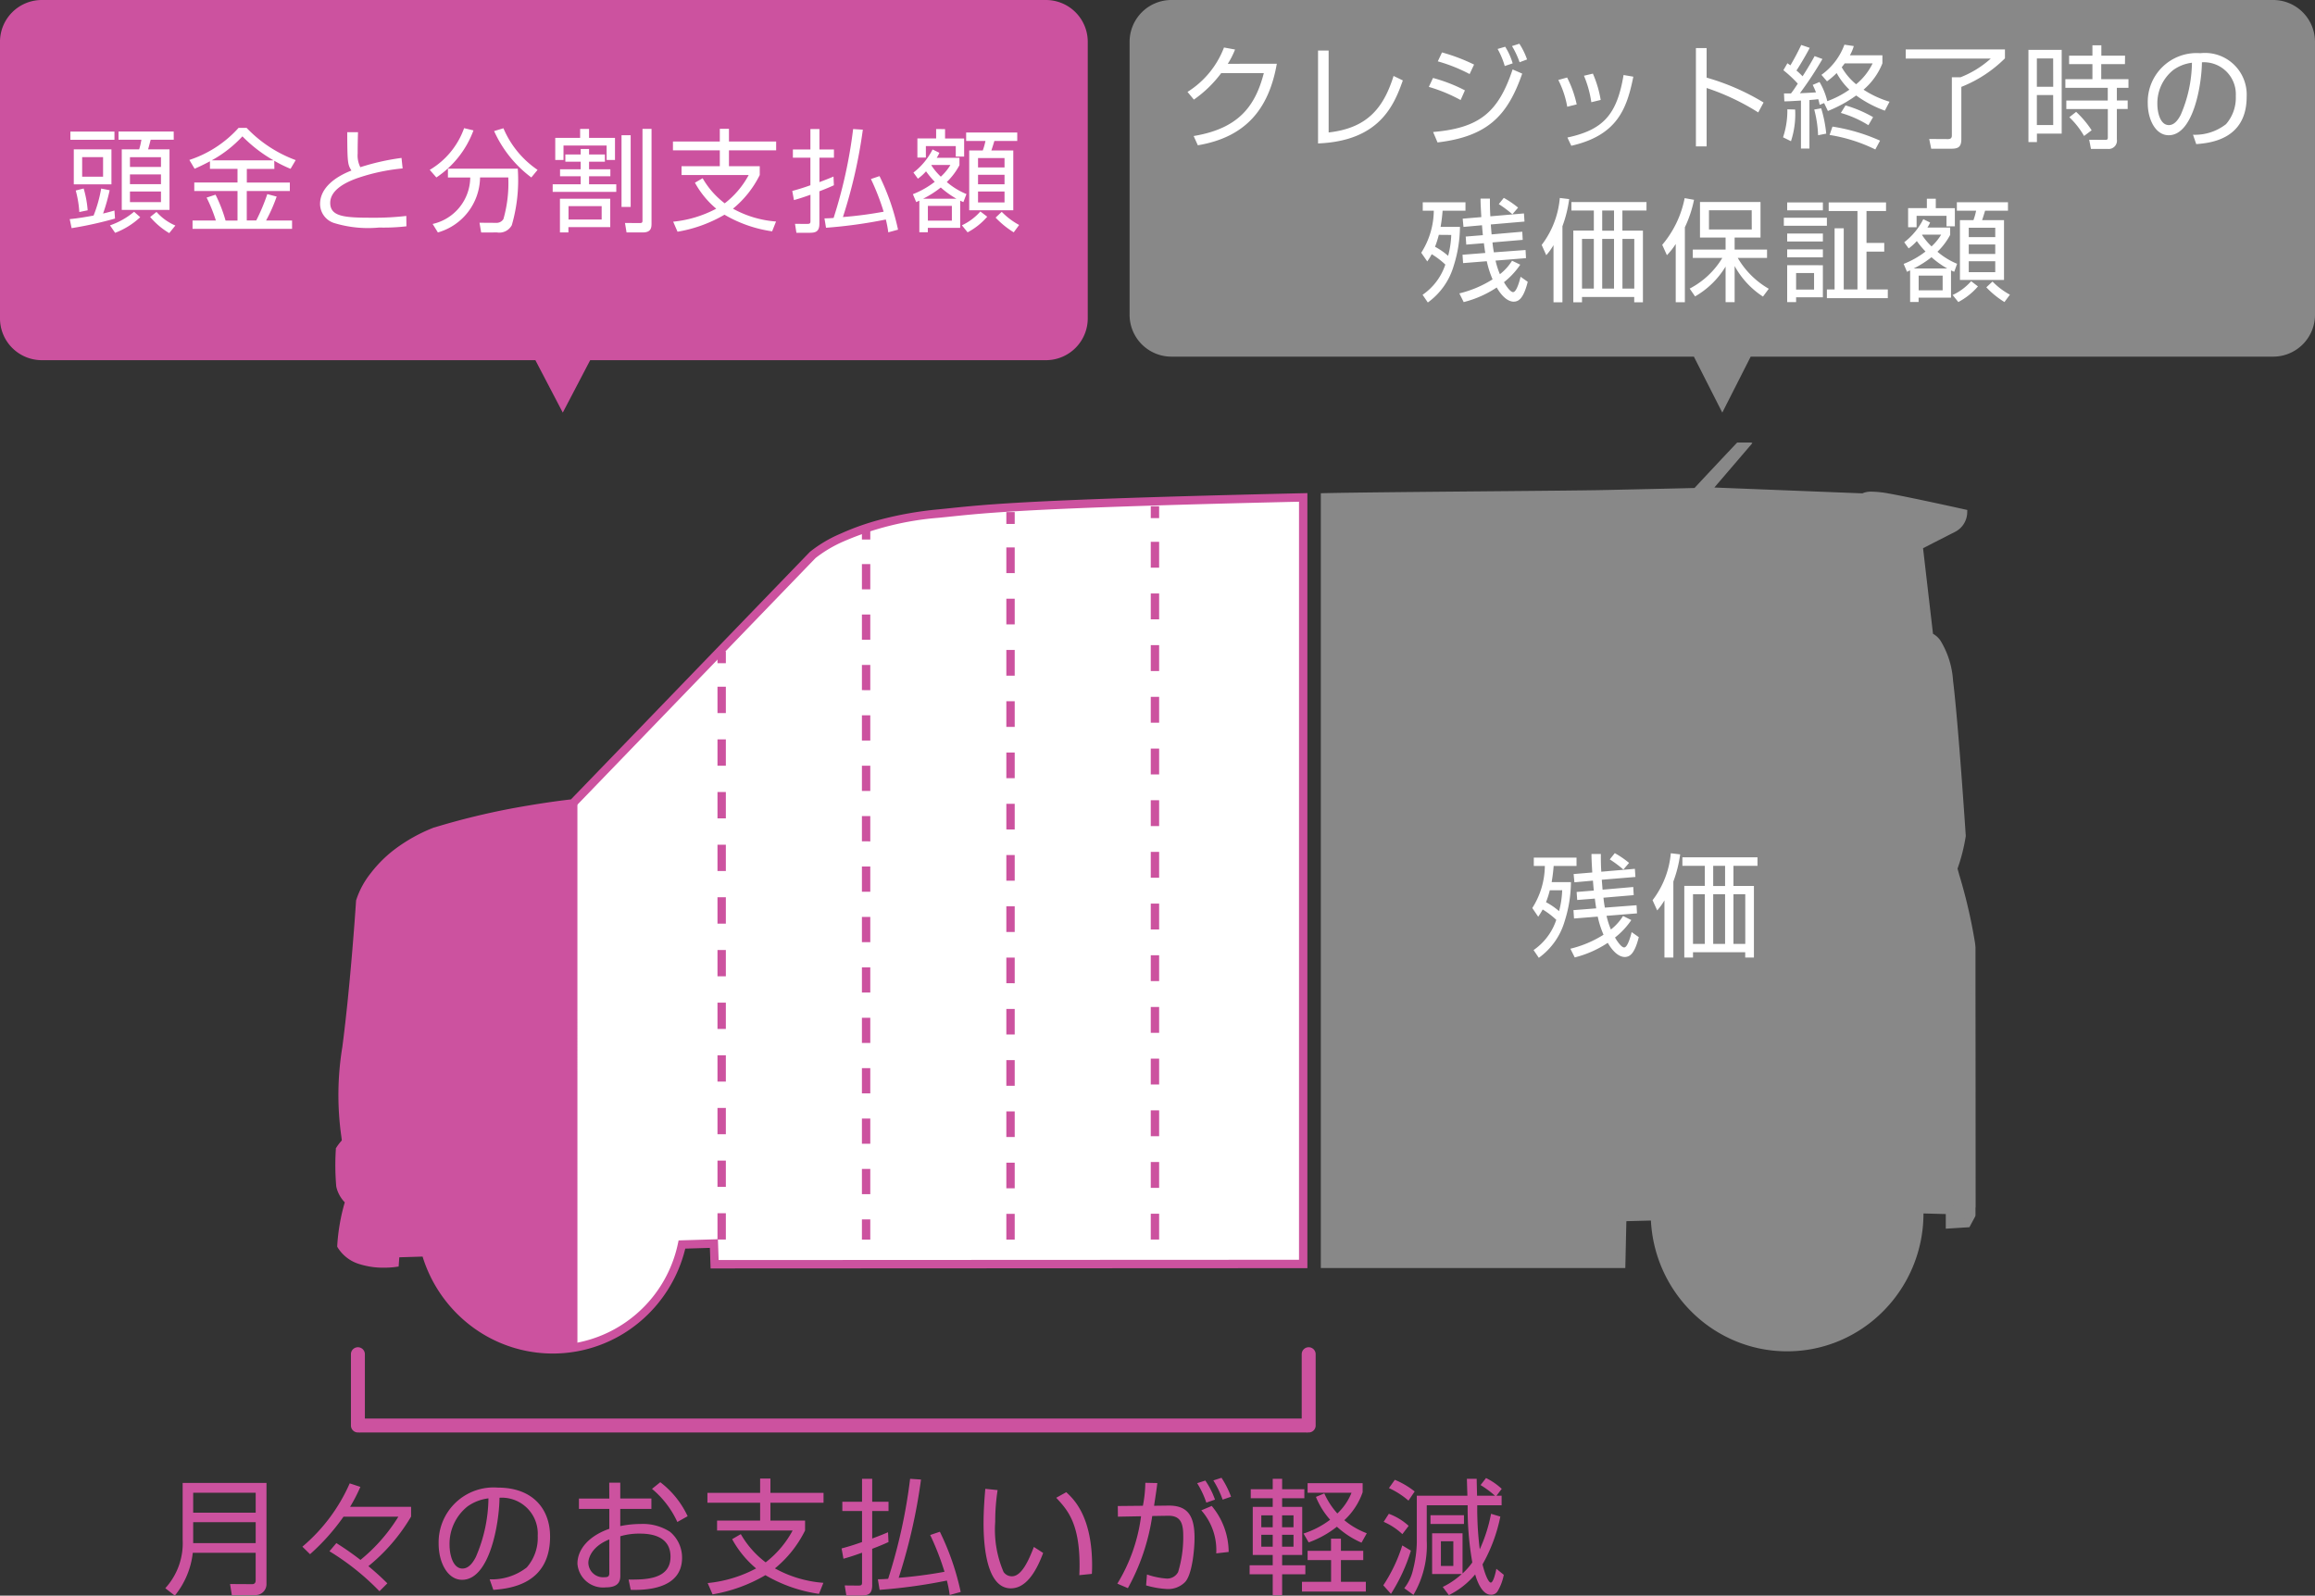 <svg xmlns="http://www.w3.org/2000/svg" xmlns:xlink="http://www.w3.org/1999/xlink" width="100%" height="100%" viewBox="0 0 166 114.446"><rect x="0" y="0" width="166" height="114.446" fill="#333333" stroke="none"/><defs><clipPath id="a"><rect width="117.672" height="65.39" fill="#9d9d9d"/></clipPath></defs><g transform="translate(-374.969 -1571)"><path d="M37.463,43.58H0a3,3,0,0,1-3-3V21a3,3,0,0,1,3-3H79a3,3,0,0,1,3,3V40.58a3,3,0,0,1-3,3H41.537L39.5,47.594Z" transform="translate(458.968 1553)" fill="#9d9d9d" opacity="0.8"/><path d="M35.391,41.834H0a3,3,0,0,1-3-3V19a3,3,0,0,1,3-3H72a3,3,0,0,1,3,3V38.834a3,3,0,0,1-3,3H39.321l-1.965,3.76Z" transform="translate(377.968 1555)" fill="#cc529f"/><path d="M-34.96-5.424a5.769,5.769,0,0,0,.52-1.024l-.792-.144a6.486,6.486,0,0,1-2.616,3.184l.456.552a8.516,8.516,0,0,0,1.96-1.9h3.056c-.616,2.376-1.808,3.976-5.032,4.512l.3.664c3.368-.568,5.08-2.528,5.664-5.848Zm7.232-.952h-.76V.288c4.4-.176,5.448-2.728,6.08-4.52l-.664-.32C-23.8-2.224-24.984-.808-27.728-.5ZM-17.3-5.368a13.128,13.128,0,0,0-2.3-.872l-.3.64a11.535,11.535,0,0,1,2.28.912Zm-.656,1.848a11.384,11.384,0,0,0-2.288-.888l-.3.64a11.359,11.359,0,0,1,2.28.944Zm3.424-1.936a4.639,4.639,0,0,0-.536-1.192l-.544.16A5.764,5.764,0,0,1-15.1-5.264ZM-19.92.216c3.648-.432,5.04-1.976,6.072-4.936l-.688-.3c-1.032,3.1-2.392,4.2-5.7,4.488ZM-13.5-5.736a5.145,5.145,0,0,0-.552-1.128l-.528.168a6.243,6.243,0,0,1,.544,1.16Zm3.56,3.224a7.9,7.9,0,0,0-.688-1.928l-.632.176a6.794,6.794,0,0,1,.64,1.92Zm1.72-.32a7.981,7.981,0,0,0-.56-1.888l-.64.152a7.785,7.785,0,0,1,.528,1.9ZM-10.328.456C-7.024-.3-6.344-2.2-5.88-4.5l-.7-.12C-7.056-1.76-8.048-.688-10.608-.136Zm8.936-7.008V.5h.768V-3.688a16.8,16.8,0,0,1,3.7,1.752l.384-.712A16.653,16.653,0,0,0-.624-4.432v-2.12Zm8.512.576c-.144.264-.392.712-.864,1.448a5.181,5.181,0,0,0-.44-.416c.1-.136.656-1.04.952-1.624L6.16-6.776c-.208.432-.392.808-.776,1.464-.032-.024-.064-.048-.216-.152l-.288.5A8.523,8.523,0,0,1,5.912-4c-.24.368-.368.552-.488.7-.176.008-.272,0-.5,0l.024.568c.272,0,.408-.008,1.192-.056V.656h.608v-3.48c.384-.032.528-.048.632-.064a3.835,3.835,0,0,1,.1.408l.32-.128.272.568A9.4,9.4,0,0,0,10.1-3.152a8.26,8.26,0,0,0,2.056,1.088l.336-.64a7.107,7.107,0,0,1-1.864-.864,4.815,4.815,0,0,0,1.352-1.888v-.576H9.648a2.992,2.992,0,0,0,.28-.664l-.672-.1A4.608,4.608,0,0,1,7.608-4.632l.4.464A5.342,5.342,0,0,0,8.7-4.76a4.971,4.971,0,0,0,.912,1.192,6.8,6.8,0,0,1-1.584.824A5,5,0,0,0,7.472-4.12l-.488.208c.1.216.168.36.232.536-.368.032-.9.048-1.152.064A25.982,25.982,0,0,0,7.68-5.768Zm4.16.52a4.452,4.452,0,0,1-1.184,1.5A4.411,4.411,0,0,1,9.064-5.176c.08-.1.144-.184.216-.28ZM5.424.128a6.22,6.22,0,0,0,.3-2.272l-.56-.016A6.035,6.035,0,0,1,4.856-.152ZM7.952-.416a9.351,9.351,0,0,0-.36-1.816l-.5.088A8.3,8.3,0,0,1,7.368-.3ZM11.312-1.6a9,9,0,0,0-1.976-.84L9-1.9a7.72,7.72,0,0,1,1.976.88Zm.5,1.688A13.306,13.306,0,0,0,8.4-.92l-.208.6A11.506,11.506,0,0,1,11.472.72Zm1.84-6.544V-5.8h6.1a7.107,7.107,0,0,1-2.176,1.344h-.616V-.272c0,.248-.2.248-.288.248L15.336-.032l.144.7h1.4c.5,0,.76-.088.76-.688V-3.768a9.266,9.266,0,0,0,3.128-2.048v-.64Zm8.8.032V.192h.608V-.416h1.776V-6.424Zm1.776,2.648H23.056V-5.808h1.168Zm0,2.744H23.056V-3.184h1.168Zm5.152-4.976h-1.7v-.744H27.04v.744H25.368V-5.4H27.04v1.08H25.1V-3.7h3.04v.912H25.168v.608h2.976V-.136c0,.152-.056.168-.208.168L26.808.024l.128.656h1.192A.593.593,0,0,0,28.792,0V-2.184h.776v-.608h-.776V-3.7h.832V-4.32H27.672V-5.4h1.7ZM26.984-.656a6.979,6.979,0,0,0-1.112-1.32l-.488.384A5.944,5.944,0,0,1,26.44-.248Zm7.5.992c1.056-.08,3.616-.36,3.616-3.4a2.991,2.991,0,0,0-3.328-3.12A3.5,3.5,0,0,0,31.008-2.6c0,1.176.56,2.3,1.5,2.3,1.768,0,2.368-3.624,2.384-5.232A2.293,2.293,0,0,1,37.32-3.112a2.873,2.873,0,0,1-.7,2.016,3.605,3.605,0,0,1-2.368.76ZM34.176-5.5a9.653,9.653,0,0,1-.808,3.744c-.16.3-.424.728-.848.728-.624,0-.824-.912-.824-1.512a3.05,3.05,0,0,1,1.144-2.44A2.883,2.883,0,0,1,34.176-5.5ZM-20.656,8.752a4.619,4.619,0,0,0,.32-.52,5.829,5.829,0,0,1,.976.744,4.264,4.264,0,0,1-1.632,2.168l.376.552A4.935,4.935,0,0,0-18.76,9.064a9.45,9.45,0,0,0,.448-2.792H-19.7c.088-.512.12-.864.144-1.16h1.64v-.6h-3.064v.6h.792a5.708,5.708,0,0,1-.9,3.016Zm1.72-1.9a6.721,6.721,0,0,1-.224,1.5A4.741,4.741,0,0,0-20.1,7.7a6.8,6.8,0,0,0,.272-.856Zm4.36,1.848a3.7,3.7,0,0,1-.872.968,5.809,5.809,0,0,1-.312-.976l2.184-.176-.032-.584L-15.88,8.1c-.024-.152-.064-.336-.1-.712l2.168-.184-.032-.584-2.2.192c-.016-.208-.04-.48-.056-.712l2.416-.208-.04-.584-2.408.208c-.032-.5-.032-.872-.032-1.272h-.672c0,.272.008.472.056,1.328l-1.336.112.056.592,1.328-.12c.008.1.048.6.064.712l-1.232.1.04.576,1.264-.1c.024.176.072.552.1.7l-1.632.128.04.6,1.7-.136a6.877,6.877,0,0,0,.416,1.3,7.95,7.95,0,0,1-2.384,1.008l.312.624a7.63,7.63,0,0,0,2.368-1.048c.512.888.992,1.016,1.208,1.016.328,0,.7-.16,1.016-1.424l-.512-.36c-.088.368-.3,1.1-.536,1.1-.192,0-.48-.408-.656-.712a5.539,5.539,0,0,0,1.168-1.256Zm.432-3.808a6.718,6.718,0,0,0-1.024-.7l-.36.448a8.285,8.285,0,0,1,.976.728Zm9.208-.4H-10.32V5.1h1.608v1.44h-1.472V11.68h.624V11.3h3.744v.384h.624V6.544H-6.664V5.1h1.728ZM-7.264,10.7h-.848V7.136h.848Zm0-4.152h-.848V5.1h.848ZM-8.712,10.7H-9.56V7.136h.848Zm2.9,0h-.848V7.136h.848Zm-5.152-4.472A9.011,9.011,0,0,0-10.48,4.28l-.672-.08a6.461,6.461,0,0,1-1.3,3.368l.328.736a4.477,4.477,0,0,0,.52-.72v4.1h.64Zm9.512,5.032A6.133,6.133,0,0,0,.736,9.12v2.552h.648V9.08a6.118,6.118,0,0,0,2.032,2.192l.416-.56A6.089,6.089,0,0,1,1.608,8.5h2.1V7.9H1.384V7.04H3.24V4.488H-1.1V7.04H.736V7.9H-1.616v.6H.5A5.915,5.915,0,0,1-1.84,10.7Zm4.064-4.8H-.456V5.08H2.608ZM-2.184,6.3a8.426,8.426,0,0,0,.656-1.968l-.672-.12A7.349,7.349,0,0,1-3.808,7.56l.336.744A5.061,5.061,0,0,0-2.84,7.5v4.176h.656ZM9.208,10.76V6.376H8.552V10.76H8v.624h4.368V10.76H10.84V8.048h1.272V7.424H10.84V5.136h1.4V4.52H8.128v.616h2.064V10.76ZM5.152,4.52v.568h2.56V4.52Zm0,4.5v2.648h.64v-.344h1.92v-2.3ZM7.08,10.768H5.792V9.584H7.08ZM4.912,5.616v.576H8V5.616Zm.24,1.136V7.32h2.56V6.752Zm0,1.136v.568h2.56V7.888ZM17.336,8.92a5.193,5.193,0,0,1-1.408-.864,4.891,4.891,0,0,0,.912-1.208V6.32H15.208a2.3,2.3,0,0,0,.192-.36l-.488-.24a4.8,4.8,0,0,1-1.368,1.656l.32.44a3.425,3.425,0,0,0,.584-.528,6.407,6.407,0,0,0,.624.752,6.239,6.239,0,0,1-1.568.888l.24.568c.072-.032.176-.088.224-.1v2.264h.608v-.312H16.9V9.392a2.04,2.04,0,0,0,.232.1Zm-3.112.336A7.084,7.084,0,0,0,15.5,8.448a6.469,6.469,0,0,0,1.128.808ZM16.3,10.824h-1.72V9.768H16.3ZM15.168,4.256v.672H13.824V6.3h.608V5.48h2.144v.752h.6v-1.3H15.808V4.256Zm5.816.248H17.32v.608H18.7a4.638,4.638,0,0,1-.192.68h-.968V10.08H20.7V5.792H19.128c.04-.1.184-.576.216-.68h1.64Zm-.912,3.712h-1.9v-.68h1.9Zm0-1.208h-1.9V6.336h1.9Zm0,2.512h-1.9V8.736h1.9ZM14.84,6.832h1.352a3.792,3.792,0,0,1-.688.84,4.426,4.426,0,0,1-.68-.816Zm2.584,4.832a4.894,4.894,0,0,0,1.408-1.12l-.488-.376a4.032,4.032,0,0,1-1.328.992Zm2.008-1.056a6.424,6.424,0,0,0,1.3,1.056l.392-.528a5.111,5.111,0,0,1-1.248-.944Z" transform="translate(497.969 1581)" fill="#fff"/><path d="M-26.544-6.568H-30.5v.592h1.64a4.961,4.961,0,0,1-.16.688h-1.248V-.944h3.424V-5.288h-1.536c.032-.1.16-.584.184-.688h1.656Zm-.912,3.776H-29.68v-.7h2.224Zm0-1.232H-29.68v-.7h2.224Zm0,2.52H-29.68v-.76h2.224Zm-3.552-3.784h-2.7v2.512h2.7Zm-.6,1.96h-1.5v-1.4h1.5ZM-30.792-.9c-.216.064-.44.128-.816.216a13.455,13.455,0,0,0,.472-1.672l-.608-.12a9.662,9.662,0,0,1-.544,1.936c-.536.1-1.176.208-1.712.256l.136.648a27.045,27.045,0,0,0,3.112-.688Zm-3.16-5.664v.592h3.16v-.592Zm1.24,5.648A7.548,7.548,0,0,0-33-2.48l-.568.144a7.683,7.683,0,0,1,.256,1.544ZM-30.744.7a5.546,5.546,0,0,0,1.8-1.12l-.44-.392a5.445,5.445,0,0,1-1.728.976Zm2.512-1.136A5.43,5.43,0,0,0-26.864.72l.44-.544A3.775,3.775,0,0,1-27.776-.8Zm8.9-4.032a9.089,9.089,0,0,0,1.168.576l.368-.624a9.311,9.311,0,0,1-3.52-2.312h-.576a8.157,8.157,0,0,1-3.528,2.3l.376.632c.28-.128.544-.24,1.1-.536v.544h1.976v.976h-3.1V-2.3h3.1v2.12h-.856a10.578,10.578,0,0,0-.72-1.856l-.64.208A11.046,11.046,0,0,1-23.52-.184h-1.672v.6h7.136v-.6H-19.92A11.389,11.389,0,0,0-19.16-1.9l-.672-.176a14.092,14.092,0,0,1-.792,1.888h-.68V-2.3h3.088v-.608H-21.3v-.976h1.976ZM-23.816-4.5a8.692,8.692,0,0,0,2.2-1.72A10.135,10.135,0,0,0-19.384-4.5ZM-14.1-6.52c.008,2.192.032,2.32.3,2.752-1.112.432-2.248,1.216-2.248,2.4a1.442,1.442,0,0,0,.992,1.36A8.347,8.347,0,0,0-11.808.32,13.971,13.971,0,0,0-9.856.232l-.008-.744a19.646,19.646,0,0,1-2.456.128c-1.96,0-3-.072-3-1.064,0-1.016,1.328-1.544,1.856-1.744a14.047,14.047,0,0,1,3.336-.728l-.08-.752a16.664,16.664,0,0,0-2.952.664,1.858,1.858,0,0,1-.192-.984c0-.568.008-.968.024-1.528Zm6.392,3.248A6.946,6.946,0,0,0-5.048-6.648l-.672-.16A5.682,5.682,0,0,1-8.184-3.816ZM-3.568-6.6A8.509,8.509,0,0,0-.9-3.272l.448-.544A6.819,6.819,0,0,1-2.9-6.8ZM-3.36.672A1.016,1.016,0,0,0-2.3.152,11.61,11.61,0,0,0-1.872-3.9H-6.88v.632h1.6A3.45,3.45,0,0,1-7.976.064L-7.6.672A4.16,4.16,0,0,0-4.576-3.272h2.024A9.345,9.345,0,0,1-2.9-.288a.576.576,0,0,1-.528.272L-4.616-.024l.12.7ZM1.152-1.744V.672H1.76V.288h3V-1.744ZM4.144-.256H1.768v-.96H4.144ZM.816-6.112v1.584h.592V-5.56H4.5v1.032h.6V-6.112H3.24v-.64H2.6v.64ZM1.16-3.856v.5H2.64v.576H.632v.544h4.56v-.544H3.24v-.576H4.768v-.5H3.24V-4.4H4.376v-.52H3.24v-.392h-.6v.392h-1.1v.52h1.1v.544Zm6.56-2.9H7.072V-.2c0,.144-.016.2-.2.2L5.816-.008l.112.68h1.16C7.7.672,7.72.32,7.72.016ZM5.568-6.3v5.144h.656V-6.3ZM16.648-.112a7.514,7.514,0,0,1-3.088-.92,7.3,7.3,0,0,0,1.92-2.416V-4.08H13.272V-5.216h3.384v-.632H13.272V-6.76h-.656v.912H9.256v.632h3.36V-4.08H9.872v.632h4.816a6.355,6.355,0,0,1-1.72,2.032,6.012,6.012,0,0,1-1.584-1.8l-.552.32A6.49,6.49,0,0,0,12.36-1.032,8.3,8.3,0,0,1,9.272-.1l.312.72A9.911,9.911,0,0,0,12.952-.6,9.354,9.354,0,0,0,16.368.592Zm5.528-6.632a34.42,34.42,0,0,1-1.4,6.376c-.184.016-.328.024-.656.032l.112.672A34.3,34.3,0,0,0,24.52-.256a7.451,7.451,0,0,1,.176.92l.7-.192a16.535,16.535,0,0,0-1.328-3.84l-.616.208a17.163,17.163,0,0,1,.912,2.344,28.378,28.378,0,0,1-2.92.384A35.857,35.857,0,0,0,22.872-6.7ZM20.768-3.336c-.208.088-.432.184-1.008.4V-4.688H20.8V-5.28H19.76V-6.744h-.648V-5.28H17.856v.592h1.256v1.976c-.6.216-1.008.328-1.3.408l.12.656c.224-.064.52-.144,1.184-.384v1.9c0,.168-.056.192-.256.192L18.008.056l.1.64h.936c.424,0,.712-.064.712-.656V-2.28c.584-.224.792-.32,1.04-.432ZM30.3-2.08a5.193,5.193,0,0,1-1.408-.864A4.891,4.891,0,0,0,29.8-4.152V-4.68H28.168a2.3,2.3,0,0,0,.192-.36l-.488-.24A4.8,4.8,0,0,1,26.5-3.624l.32.44a3.425,3.425,0,0,0,.584-.528,6.407,6.407,0,0,0,.624.752,6.239,6.239,0,0,1-1.568.888l.24.568c.072-.032.176-.088.224-.1V.656h.608V.344h2.32V-1.608a2.04,2.04,0,0,0,.232.1Zm-3.112.336a7.084,7.084,0,0,0,1.272-.808,6.469,6.469,0,0,0,1.128.808ZM29.256-.176h-1.72V-1.232h1.72ZM28.128-6.744v.672H26.784V-4.7h.608V-5.52h2.144v.752h.6v-1.3H28.768v-.672Zm5.816.248H30.28v.608h1.384a4.638,4.638,0,0,1-.192.68H30.5V-.92h3.16V-5.208H32.088c.04-.1.184-.576.216-.68h1.64Zm-.912,3.712h-1.9v-.68h1.9Zm0-1.208h-1.9v-.672h1.9Zm0,2.512h-1.9v-.784h1.9ZM27.8-4.168h1.352a3.792,3.792,0,0,1-.688.84,4.426,4.426,0,0,1-.68-.816ZM30.384.664a4.894,4.894,0,0,0,1.408-1.12L31.3-.832A4.032,4.032,0,0,1,29.976.16ZM32.392-.392a6.424,6.424,0,0,0,1.3,1.056L34.08.136a5.111,5.111,0,0,1-1.248-.944Z" transform="translate(413.968 1587)" fill="#fff"/><g transform="translate(400.954 1668.131)"><g transform="translate(-0.321 0)"><path d="M0,5.614a.5.5,0,0,1-.5-.5V0A.5.5,0,0,1,0-.5.5.5,0,0,1,.5,0V5.114A.5.5,0,0,1,0,5.614Z" fill="#cc529f"/><g transform="translate(0.08 0)"><path d="M0,5.614a.5.5,0,0,1-.5-.5V0A.5.5,0,0,1,0-.5.5.5,0,0,1,.5,0V5.114A.5.5,0,0,1,0,5.614Z" transform="translate(68.097)" fill="#cc529f"/><path d="M68.018.5H0v-1H68.018Z" transform="translate(0 5.114)" fill="#cc529f"/></g></g><path d="M-40.644-7.29h-6.012v4.059A4.789,4.789,0,0,1-47.9.261l.684.531a5.907,5.907,0,0,0,1.287-3.069h4.509V-.3c0,.126-.045.27-.252.27l-1.584-.009.126.792H-41.5a.786.786,0,0,0,.855-.81Zm-.774,2.817v1.5H-45.9v-1.5Zm0-2.115v1.431H-45.9V-6.588Zm9.441,6.5c-.639-.639-1.2-1.1-1.359-1.233a13.225,13.225,0,0,0,3.06-3.555v-.7H-34.65a11.754,11.754,0,0,0,.738-1.431l-.765-.252A12.526,12.526,0,0,1-38.07-2.718l.549.54a15.572,15.572,0,0,0,2.4-2.691h3.933a12.3,12.3,0,0,1-2.718,3.1,20.942,20.942,0,0,0-1.728-1.206l-.495.585A18.016,18.016,0,0,1-32.544.477Zm7.6.468c1.188-.09,4.068-.405,4.068-3.825,0-1.98-1.242-3.51-3.744-3.51A3.941,3.941,0,0,0-28.3-2.925c0,1.323.63,2.583,1.683,2.583,1.989,0,2.664-4.077,2.682-5.886A2.58,2.58,0,0,1-21.195-3.5a3.232,3.232,0,0,1-.783,2.268,4.056,4.056,0,0,1-2.664.855Zm-.351-6.561a10.86,10.86,0,0,1-.909,4.212c-.18.342-.477.819-.954.819-.7,0-.927-1.026-.927-1.7A3.432,3.432,0,0,1-26.235-5.6,3.243,3.243,0,0,1-24.732-6.183Zm8.667.009h-2.178v.747h2.178V-4c-1.476.513-2.286,1.476-2.286,2.5A1.844,1.844,0,0,0-16.308.2c1.035,0,1.035-.576,1.035-.891V-3.465a4.728,4.728,0,0,1,1.413-.189c.6,0,2.187.081,2.187,1.656,0,1.647-1.827,1.647-3.006,1.638l.153.738c.81.018,3.681.063,3.681-2.3a2.406,2.406,0,0,0-.864-1.863A3.567,3.567,0,0,0-13.8-4.347a7.313,7.313,0,0,0-1.476.153V-5.427h2.232v-.747h-2.232V-7.308h-.792Zm0,5.364c0,.252-.144.279-.342.279a1.057,1.057,0,0,1-1.161-1.035c0-.351.261-1.179,1.5-1.674Zm3.06-6.057a6.726,6.726,0,0,1,1.818,2.376l.738-.414a6.518,6.518,0,0,0-1.962-2.439ZM-.711-.126A8.453,8.453,0,0,1-4.185-1.161a8.21,8.21,0,0,0,2.16-2.718V-4.59H-4.509V-5.868H-.7v-.711H-4.509V-7.605h-.738v1.026h-3.78v.711h3.78V-4.59H-8.334v.711h5.418A7.149,7.149,0,0,1-4.851-1.593,6.764,6.764,0,0,1-6.633-3.618l-.621.36a7.3,7.3,0,0,0,1.719,2.1A9.334,9.334,0,0,1-9.009-.108l.351.81A11.149,11.149,0,0,0-4.869-.675,10.523,10.523,0,0,0-1.026.666ZM5.508-7.587A38.722,38.722,0,0,1,3.933-.414c-.207.018-.369.027-.738.036l.126.756A38.585,38.585,0,0,0,8.145-.288a8.382,8.382,0,0,1,.2,1.035L9.135.531a18.6,18.6,0,0,0-1.494-4.32l-.693.234A19.309,19.309,0,0,1,7.974-.918a31.926,31.926,0,0,1-3.285.432,40.34,40.34,0,0,0,1.6-7.047ZM3.924-3.753c-.234.1-.486.207-1.134.45V-5.274H3.96V-5.94H2.79V-7.587H2.061V-5.94H.648v.666H2.061v2.223c-.675.243-1.134.369-1.467.459l.135.738c.252-.072.585-.162,1.332-.432V-.144c0,.189-.063.216-.288.216L.819.063l.117.72H1.989c.477,0,.8-.072.8-.738v-2.61c.657-.252.891-.36,1.17-.486ZM10.9-6.867c-.054.612-.126,1.548-.126,2.475,0,1.494.189,4.662,1.953,4.662C13.77.27,14.5-.8,15.048-2.268L14.382-2.7c-.4,1.044-.9,2.106-1.575,2.106a.713.713,0,0,1-.6-.315A7.688,7.688,0,0,1,11.61-4.5a14.721,14.721,0,0,1,.171-2.277Zm7.641,6.1c.009-.171.018-.333.018-.576,0-3.564-1.323-4.788-1.854-5.283l-.72.4c.792.855,1.674,1.8,1.674,4.851,0,.288-.009.5-.018.7ZM22.374-7.3A9.32,9.32,0,0,1,22.2-5.652l-1.8.018.009.765L22.068-4.9a12.267,12.267,0,0,1-1.7,4.833l.756.324a15.314,15.314,0,0,0,1.746-5.175l1.116-.018c.927-.018,1.107.54,1.107,1.458a8.56,8.56,0,0,1-.369,2.583.886.886,0,0,1-.882.459,5.435,5.435,0,0,1-1.35-.288l-.063.783a6.591,6.591,0,0,0,1.53.261,1.707,1.707,0,0,0,1.251-.486c.522-.522.693-2.349.693-3.186,0-1.593-.5-2.322-1.863-2.313L23-5.652c.126-.81.189-1.242.234-1.629ZM28.35-2.34a5.189,5.189,0,0,0-1.215-3.3l-.747.315a4.308,4.308,0,0,1,1.071,3.087Zm-.981-3.753a5.756,5.756,0,0,0-.693-1.368l-.585.189a6.516,6.516,0,0,1,.657,1.395ZM28.521-6.3a6.63,6.63,0,0,0-.684-1.359l-.585.189a7.176,7.176,0,0,1,.666,1.377Zm1.413-.54v.648h1.575v.621H30.078v3.447h1.431v.738H29.853v.648h1.656v1.5h.675v-1.5h1.665v-.648H32.184v-.738h1.44V-5.571h-1.44v-.621h1.593V-6.84H32.184v-.747h-.675v.747Zm1.575,2.727H30.69v-.855h.819Zm0,1.395H30.69v-.855h.819ZM33-4.113h-.819v-.855H33Zm0,1.395h-.819v-.855H33Zm3.4-.576h-.711v.873H34.011v.666h1.683V-.2H33.606V.5h4.581V-.2H36.4V-1.755h1.6v-.666H36.4Zm-2.313.27a7.247,7.247,0,0,0,2.025-1.125,6.338,6.338,0,0,0,1.764,1.143l.378-.675a5.617,5.617,0,0,1-1.611-.936,4.94,4.94,0,0,0,1.314-2.007v-.648H34.011v.684h3.15A4.155,4.155,0,0,1,36.144-5.1a5.437,5.437,0,0,1-.936-1.44l-.6.252a5.663,5.663,0,0,0,1.017,1.638,6.408,6.408,0,0,1-1.908.99ZM46.413-7.137a7.112,7.112,0,0,1,1.035.765H46.161c0-.171-.027-1.026-.027-1.215h-.7c0,.135.018.711.036,1.215H41.841v3.348a8.457,8.457,0,0,1-.261,1.917A3.333,3.333,0,0,1,40.941.261L41.6.738a7,7,0,0,0,.954-3.879V-5.688h2.934a22.251,22.251,0,0,0,.333,4.1,5.01,5.01,0,0,1-.7.792v-2.88H42.939V-.756h2.124A5.763,5.763,0,0,1,43.7.171l.441.585A5.829,5.829,0,0,0,46.026-.729c.072.252.423,1.458,1.125,1.458a.529.529,0,0,0,.5-.279A3.593,3.593,0,0,0,48.078-.7l-.531-.432c-.054.27-.216.99-.4.99-.162,0-.414-.567-.594-1.305a11.635,11.635,0,0,0,1.278-3.429l-.666-.2a11.107,11.107,0,0,1-.81,2.547,23.6,23.6,0,0,1-.18-3.159h1.746v-.684h-.369l.378-.495a4.722,4.722,0,0,0-1.125-.774Zm-1.953,5.8h-.891V-3.105h.891ZM41.688-6.678a5.97,5.97,0,0,0-1.422-.837l-.423.594a5.813,5.813,0,0,1,1.4.9Zm-.432,2.466a4.278,4.278,0,0,0-1.422-.864l-.369.576a4.677,4.677,0,0,1,1.341.882ZM39.987.666a12.535,12.535,0,0,0,1.431-3.1L40.8-2.808A11.308,11.308,0,0,1,39.438.054Zm2.835-5.643v.63h2.4v-.63Z" transform="translate(33.768 16.523)" fill="#cc529f"/></g><g transform="translate(398.968 1602.741)"><g clip-path="url(#a)"><path d="M72.6,39.263c-13.982.319-22.212.78-26.173,1.162-6.373.614-9,2.969-9,2.969L20.23,61.21a57.971,57.971,0,0,0-9.838,2.005C5.815,65.033,4.98,68.232,4.98,68.232s-.379,5.862-.986,10.5a22.676,22.676,0,0,0-.025,6.783,3.15,3.15,0,0,0-.43.538,17.915,17.915,0,0,0,.025,2.585,2.085,2.085,0,0,0,.658,1.1,13.93,13.93,0,0,0-.582,3.2c.986,1.638,3.819,1.229,3.819,1.229l.051-.691,2.167-.066a9.459,9.459,0,0,0,18.38-.556l2.29-.069.051,1.485L72.6,94.244Z" transform="translate(-3.154 -35.327)" fill="#fff"/><path d="M72.2,38.24V93.83l-42.793.021-.05-1.476-1.765.053a9.918,9.918,0,0,1-3.333,5.31,9.683,9.683,0,0,1-12.106.178A9.917,9.917,0,0,1,8.755,93l-1.67.051-.048.662-.237.034a6.214,6.214,0,0,1-.813.049,5.6,5.6,0,0,1-1.71-.242,2.762,2.762,0,0,1-1.592-1.177L2.636,92.3l0-.092a14.07,14.07,0,0,1,.54-3.1,2.329,2.329,0,0,1-.611-1.134,17.74,17.74,0,0,1-.03-2.658l0-.08.043-.067a3.816,3.816,0,0,1,.384-.5c-.007-.1-.028-.254-.053-.43A21.164,21.164,0,0,1,3,77.973c.6-4.57.981-10.417.984-10.475l0-.029.007-.028a6.071,6.071,0,0,1,1.041-1.934,9.106,9.106,0,0,1,1.7-1.7A11.8,11.8,0,0,1,9.582,62.22l.01,0,.01,0A52.264,52.264,0,0,1,16.3,60.654c1.563-.265,2.743-.406,3.094-.446L36.52,42.461l.008-.007a9.3,9.3,0,0,1,2.186-1.3,18.222,18.222,0,0,1,2.842-1.009A25.432,25.432,0,0,1,45.7,39.41c3.087-.3,4.927-.678,26.195-1.163Zm-.6,54.988V38.857c-21.063.481-22.789.859-25.848,1.153a21.312,21.312,0,0,0-6.764,1.675A9.21,9.21,0,0,0,36.929,42.9L19.666,60.784l-.107.011c-.013,0-1.318.14-3.17.454a51.694,51.694,0,0,0-6.6,1.536,9.837,9.837,0,0,0-4.264,3.062,5.811,5.811,0,0,0-.952,1.724c-.032.484-.408,6.072-.986,10.482a20.6,20.6,0,0,0-.081,6.1,3.153,3.153,0,0,1,.057.673l-.011.119-.089.079a2.517,2.517,0,0,0-.333.409,16.136,16.136,0,0,0,.024,2.43,1.794,1.794,0,0,0,.553.924l.16.131-.065.2a13.829,13.829,0,0,0-.562,3.024,3.337,3.337,0,0,0,2.746,1.054c.2,0,.366-.009.492-.019l.052-.71L9.2,92.383l.064.225a9.162,9.162,0,0,0,17.8-.539l.05-.229,2.818-.085.051,1.493Z" transform="translate(-2.452 -34.612)" fill="#cc529f"/><path d="M-.4.852H-1V0h.6Z" transform="translate(28.449 14.975)" fill="#cc529f"/><path d="M-.4,39.65H-1V37.762h.6Zm0-3.776H-1V33.986h.6Zm0-3.776H-1V30.21h.6Zm0-3.776H-1V26.434h.6Zm0-3.776H-1V22.657h.6Zm0-3.776H-1V18.881h.6Zm0-3.776H-1V15.1h.6Zm0-3.776H-1V11.329h.6Zm0-3.776H-1V7.552h.6Zm0-3.776H-1V3.776h.6Zm0-3.776H-1V0h.6Z" transform="translate(28.449 17.516)" fill="#cc529f"/><path d="M-1,0h0Z" transform="translate(28.449 58.048)" fill="#cc529f"/><path d="M-.4.852H-1V0h.6Z" transform="translate(49.162 4.987)" fill="#cc529f"/><path d="M-.4,49.643H-1V47.8h.6Zm0-3.677H-1V44.127h.6Zm0-3.677H-1V40.45h.6Zm0-3.677H-1V36.772h.6Zm0-3.677H-1V33.1h.6Zm0-3.677H-1V29.418h.6Zm0-3.677H-1V25.741h.6Zm0-3.677H-1V22.063h.6Zm0-3.677H-1V18.386h.6Zm0-3.677H-1V14.709h.6Zm0-3.677H-1V11.032h.6Zm0-3.677H-1V7.354h.6Zm0-3.677H-1V3.677h.6Zm0-3.677H-1V0h.6Z" transform="translate(49.162 7.524)" fill="#cc529f"/><path d="M-.4.852H-1V0h.6Z" transform="translate(38.806 6.105)" fill="#cc529f"/><path d="M-.4,48.448H-1V47h.6Zm0-3.257H-1V43.383h.6Zm0-3.615H-1V39.768h.6Zm0-3.615H-1V36.153h.6Zm0-3.615H-1V32.538h.6Zm0-3.615H-1V28.922h.6Zm0-3.615H-1V25.307h.6Zm0-3.615H-1V21.692h.6Zm0-3.615H-1V18.076h.6Zm0-3.615H-1V14.461h.6Zm0-3.615H-1V10.846h.6Zm0-3.615H-1V7.231h.6Zm0-3.615H-1V3.615h.6Zm0-3.615H-1V0h.6Z" transform="translate(38.806 8.719)" fill="#cc529f"/><path d="M-.4.852H-1V0h.6Z" transform="translate(59.518 4.569)" fill="#cc529f"/><path d="M-.4,50.047H-1V48.193h.6Zm0-3.707H-1V44.486h.6Zm0-3.707H-1V40.779h.6Zm0-3.707H-1V37.072h.6Zm0-3.707H-1V33.365h.6Zm0-3.707H-1V29.657h.6Zm0-3.707H-1V25.95h.6Zm0-3.707H-1V22.243h.6Zm0-3.707H-1V18.536h.6Zm0-3.707H-1V14.829h.6Zm0-3.707H-1V11.122h.6Zm0-3.707H-1V7.414h.6Zm0-3.707H-1V3.707h.6Zm0-3.707H-1V0h.6Z" transform="translate(59.518 7.119)" fill="#cc529f"/><g transform="translate(80.712 -0.378)" opacity="0.8"><path d="M854.456,38.123c-.025-2.3-1.442-7.065-1.568-7.6a11.7,11.7,0,0,0,.607-2.3s-.531-8.063-.91-11.109-1.416-3.174-1.416-3.174l-.759-6.527s1.846-.947,2.5-1.28a1.3,1.3,0,0,0,.683-1.049s-3.793-.845-5.387-1.126-1.737,0-1.737,0L835.134,3.5l2.9-3.379L837.815,0s-1.821,1.92-3.338,3.558c-1.083.035-16.959.156-24.746.331l-1.887.043V58.913l21.246,0,.076-3.353,2.338-.061a9.483,9.483,0,1,0,18.965-.212c0-.095,0-.189,0-.283l.274-.007,1.922.051v1.024l1.214-.077.632-1.178s-.025-14.386-.051-16.69" transform="translate(-817.546 0.378)" fill="#9d9d9d"/><path d="M840.282,64.306a9.623,9.623,0,0,1-3.76-.758,9.74,9.74,0,0,1-3.085-2.07,9.925,9.925,0,0,1-2.923-6.551l-1.76.046-.076,3.361-21.834,0V2.761l.291-.007c3.779-.086,17.252-.162,20.041-.223,3.256-.071,5.658-.124,6.465-.147,1.484-1.6,3.238-3.45,3.256-3.469l.16-.169.732.421L835.063,2.35l10.613.419a1.5,1.5,0,0,1,.673-.121,7.25,7.25,0,0,1,1.21.13c1.581.279,5.362,1.12,5.4,1.129l.242.054-.009.251a1.6,1.6,0,0,1-.847,1.308c-.526.266-1.832.935-2.317,1.184l.713,6.137a1.6,1.6,0,0,1,.529.48,6.248,6.248,0,0,1,.908,2.873c.376,3.02.907,11.046.912,11.127l0,.037-.006.036a12.8,12.8,0,0,1-.583,2.29c.026.1.065.241.113.416a37.628,37.628,0,0,1,1.435,7.144c.025,2.279.05,16.549.051,16.692v.077l-.747,1.391-1.695.107V54.461l-1.6-.043a9.932,9.932,0,0,1-2.865,6.989,9.743,9.743,0,0,1-3.109,2.122A9.62,9.62,0,0,1,840.282,64.306Zm-9.19-10,.006.3a9.185,9.185,0,1,0,18.37-.206c0-.082,0-.172,0-.274l-.009-.3.58-.015h.008l2.212.059v1l.733-.046.517-.964c0-1.14-.026-14.421-.051-16.61a37.287,37.287,0,0,0-1.414-6.99c-.075-.275-.125-.457-.146-.546l-.03-.125.069-.108a10.476,10.476,0,0,0,.557-2.157c-.04-.6-.545-8.157-.906-11.055-.323-2.6-1.11-2.9-1.169-2.914l-.22-.027-.81-6.971.185-.1c.019-.009,1.855-.951,2.505-1.281a.938.938,0,0,0,.467-.549c-.912-.2-3.774-.828-5.089-1.061a6.688,6.688,0,0,0-1.107-.121,1.323,1.323,0,0,0-.351.034l-.05.1L833.971,2.91l-.064.069-.123,0c-.661.022-3.15.076-6.595.151-2.718.059-16.083.133-19.75.216V57.735l20.657,0,.076-3.346Z" transform="translate(-816.844 1.254)" fill="#9d9d9d"/></g><path d="M21.556,255.905l-.219.227a57.966,57.966,0,0,0-9.838,2.005c-4.578,1.817-5.412,5.017-5.412,5.017s-.379,5.862-.986,10.5a22.685,22.685,0,0,0-.025,6.783,3.144,3.144,0,0,0-.43.538,17.9,17.9,0,0,0,.025,2.585,2.086,2.086,0,0,0,.658,1.1,13.931,13.931,0,0,0-.582,3.2c.986,1.638,3.819,1.229,3.819,1.229l.051-.691,2.167-.066a9.457,9.457,0,0,0,10.773,6.814Z" transform="translate(-4.151 -230.249)" fill="#cc529f"/></g></g><path d="M-7.7-2.248a4.618,4.618,0,0,0,.32-.52,5.829,5.829,0,0,1,.976.744A4.264,4.264,0,0,1-8.032.144L-7.656.7A4.935,4.935,0,0,0-5.8-1.936a9.45,9.45,0,0,0,.448-2.792H-6.736c.088-.512.12-.864.144-1.16h1.64v-.6H-8.016v.6h.792a5.708,5.708,0,0,1-.9,3.016Zm1.72-1.9a6.721,6.721,0,0,1-.224,1.5,4.741,4.741,0,0,0-.936-.64,6.8,6.8,0,0,0,.272-.856ZM-1.616-2.3a3.7,3.7,0,0,1-.872.968A5.809,5.809,0,0,1-2.8-2.312l2.184-.176-.032-.584L-2.92-2.9c-.024-.152-.064-.336-.1-.712l2.168-.184-.032-.584-2.2.192c-.016-.208-.04-.48-.056-.712L-.728-5.1l-.04-.584-2.408.208c-.032-.5-.032-.872-.032-1.272H-3.88c0,.272.008.472.056,1.328l-1.336.112.056.592,1.328-.12c.008.1.048.6.064.712l-1.232.1.04.576,1.264-.1c.024.176.072.552.1.7l-1.632.128.04.6,1.7-.136a6.877,6.877,0,0,0,.416,1.3A7.95,7.95,0,0,1-5.392.048l.312.624A7.63,7.63,0,0,0-2.712-.376C-2.2.512-1.72.64-1.5.64-1.176.64-.8.48-.488-.784L-1-1.144c-.088.368-.3,1.1-.536,1.1-.192,0-.48-.408-.656-.712A5.539,5.539,0,0,0-1.024-2.008Zm.432-3.808a6.718,6.718,0,0,0-1.024-.7l-.36.448a8.285,8.285,0,0,1,.976.728Zm9.208-.4H2.64V-5.9H4.248v1.44H2.776V.68H3.4V.3H7.144V.68h.624V-4.456H6.3V-5.9H8.024ZM5.7-.3H4.848v-3.56H5.7Zm0-4.152H4.848V-5.9H5.7ZM4.248-.3H3.4v-3.56h.848Zm2.9,0H6.3v-3.56h.848ZM1.992-4.776A9.011,9.011,0,0,0,2.48-6.72L1.808-6.8A6.461,6.461,0,0,1,.5-3.432L.832-2.7a4.477,4.477,0,0,0,.52-.72V.68h.64Z" transform="translate(492.968 1639)" fill="#fff"/></g></svg>